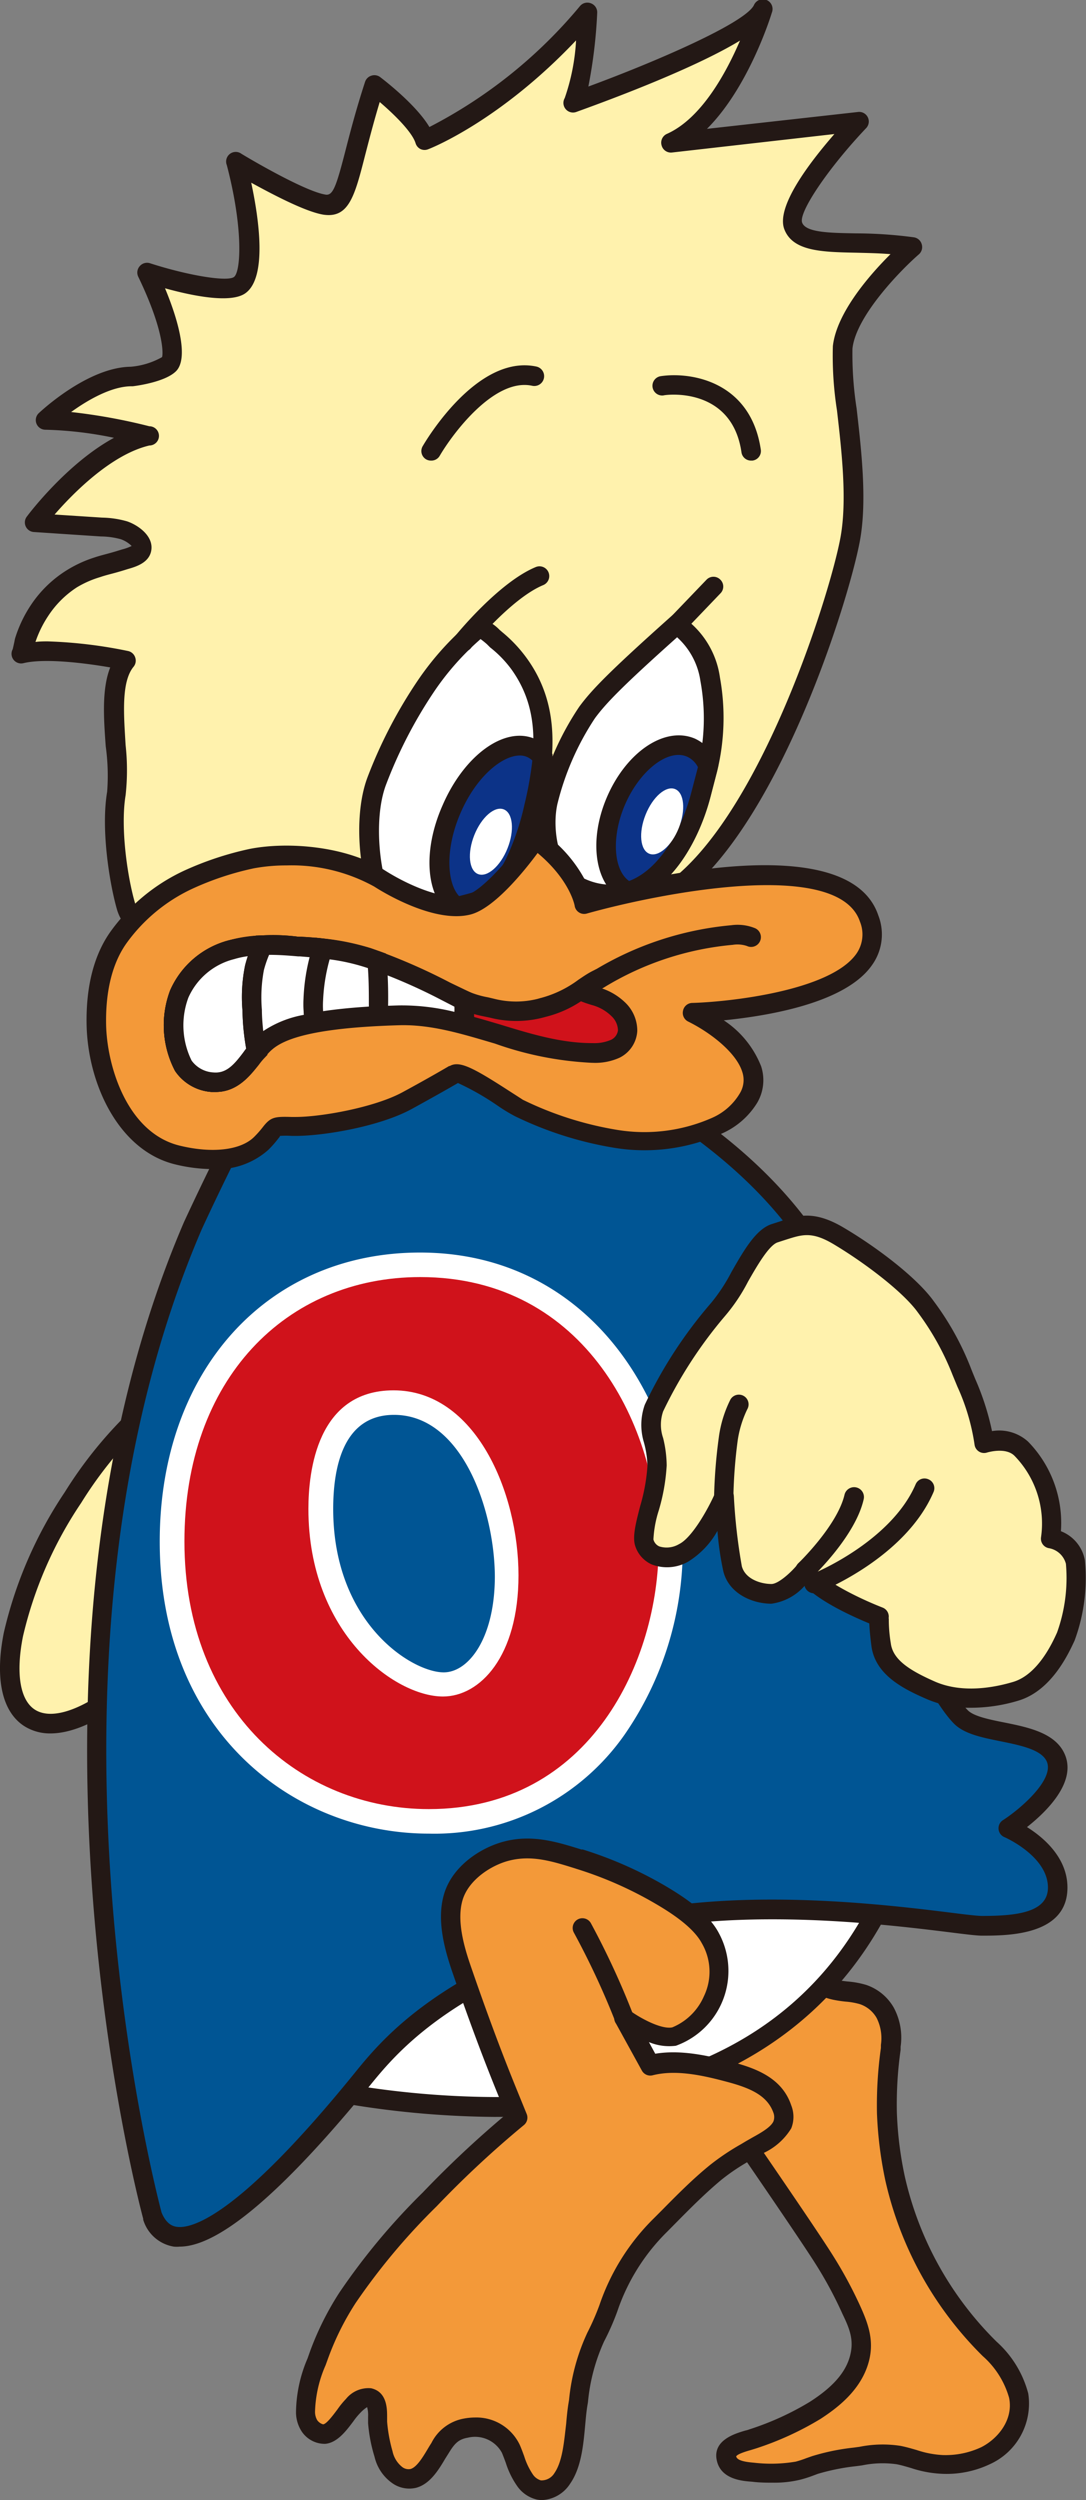 <svg xmlns="http://www.w3.org/2000/svg" viewBox="0 0 113 260" width="113" height="260"><rect x="0" y="0" width="113" height="260" fill="#808080" stroke="none"/><defs><style>.cls-1{fill:#f39939;}.cls-2{fill:#231815;}.cls-3{fill:#fff;}.cls-4{fill:#fff2ad;}.cls-5{fill:#005594;}.cls-6{fill:#d0121b;}.cls-7{fill:#0c3388;}</style></defs><g id="レイヤー_2" data-name="レイヤー 2"><g id="レイヤー_1-2" data-name="レイヤー 1"><path class="cls-1" d="M80.13,199.78c-.27.24,2.18,3.27,2.35,3.5,1.23,1.63,2.29,3.18,4.45,3.65a27.9,27.9,0,0,1,2.88.48,4.21,4.21,0,0,1,2.32,1.89,5.59,5.59,0,0,1,.58,3.44,42.78,42.78,0,0,0-.44,7,39.47,39.47,0,0,0,.85,6.86,36.12,36.12,0,0,0,9.82,17.66,10.23,10.23,0,0,1,3,4.87,5.88,5.88,0,0,1-3.44,6.25,9.76,9.76,0,0,1-4.42.93c-1.65,0-3-.66-4.63-1a12.71,12.71,0,0,0-4.26.15,23.72,23.72,0,0,0-4.42.89,18.73,18.73,0,0,1-1.79.59,16.16,16.16,0,0,1-4.66.13c-.94-.07-2.45-.22-2.74-1.34-.39-1.47,1.84-1.82,2.72-2.12a30.8,30.8,0,0,0,6.48-3c2-1.26,3.93-2.93,4.6-5.27.54-1.89,0-3.44-.8-5.14a43.12,43.12,0,0,0-2.74-5.1c-2.45-3.95-17.33-25.36-17.33-25.36Z"/><path class="cls-2" d="M80.6,258.19c-.78,0-1.56,0-2.33-.1-1-.07-3.17-.23-3.66-2.1-.57-2.21,1.89-2.91,2.94-3.22a2.94,2.94,0,0,0,.44-.13,29.62,29.62,0,0,0,6.26-2.85c2.36-1.51,3.69-3,4.17-4.69s0-2.89-.75-4.44a41.49,41.49,0,0,0-2.67-5c-2.41-3.89-17.15-25.11-17.3-25.32a1,1,0,0,1,.17-1.36l11.59-10v0h0a1,1,0,0,1,1.42.13,1,1,0,0,1,.24.61,26.38,26.38,0,0,0,2,2.73l.36.46c1.11,1.48,2,2.65,3.65,3a10.8,10.8,0,0,0,1.1.16,9.34,9.34,0,0,1,1.89.35A5.23,5.23,0,0,1,93,208.79a6.58,6.58,0,0,1,.71,4.06l0,.33a40.31,40.31,0,0,0-.39,6.5,37.77,37.77,0,0,0,.83,6.68,34.93,34.93,0,0,0,9.54,17.16,11,11,0,0,1,3.3,5.39,6.92,6.92,0,0,1-4,7.36,10.49,10.49,0,0,1-4.88,1,11.79,11.79,0,0,1-3.3-.6c-.52-.15-1-.3-1.53-.4a10.59,10.59,0,0,0-3.58.12l-.6.08a22.62,22.62,0,0,0-4,.8l-.54.2a11.72,11.72,0,0,1-1.34.42A11.29,11.29,0,0,1,80.6,258.19ZM69.89,210c2.7,3.89,14.63,21.1,16.83,24.65a44.23,44.23,0,0,1,2.81,5.22c.81,1.8,1.48,3.6.84,5.84-.82,2.89-3.26,4.72-5,5.85a32,32,0,0,1-6.68,3.06l-.55.17c-.35.1-1.42.4-1.54.67.09.37.71.56,1.84.65a15.31,15.31,0,0,0,4.36-.11,10.81,10.81,0,0,0,1.1-.36l.6-.21a23.08,23.08,0,0,1,4.34-.89l.59-.08a12.19,12.19,0,0,1,4.27-.1c.6.12,1.15.28,1.7.44a10.12,10.12,0,0,0,2.74.52h.06a8.76,8.76,0,0,0,3.9-.82c1.72-.87,3.36-2.84,2.9-5.13a9.07,9.07,0,0,0-2.75-4.35A37.15,37.15,0,0,1,92.13,226.8a40.92,40.92,0,0,1-.88-7,42.65,42.65,0,0,1,.41-6.82l0-.32a4.69,4.69,0,0,0-.45-2.81,3.17,3.17,0,0,0-1.75-1.43,7.36,7.36,0,0,0-1.48-.26,13,13,0,0,1-1.31-.2c-2.41-.52-3.65-2.17-4.85-3.77l-.32-.43c-.75-.95-1.34-1.7-1.74-2.31Zm10.91-9.4Zm0,0Zm0,0Z"/><path class="cls-3" d="M25.4,215.3s54,17.45,68.27-22.09C93.67,193.21,39.38,178,25.4,215.3Z"/><path class="cls-2" d="M51.39,220.15a96.68,96.68,0,0,1-26.31-3.88,1,1,0,0,1-.6-.53,1.06,1.06,0,0,1,0-.8c5.87-15.66,19.8-24.55,40.28-25.69a101.27,101.27,0,0,1,29.22,3,1,1,0,0,1,.63.52,1,1,0,0,1,.06.81c-6,16.59-20,25.77-40.41,26.54C53.27,220.14,52.33,220.15,51.39,220.15Zm-24.64-5.52a93.8,93.8,0,0,0,27.44,3.43c19.36-.74,32.18-8.86,38.13-24.14C84.75,192.09,39.72,182.73,26.75,214.63Z"/><ellipse class="cls-4" cx="14.83" cy="160.44" rx="21.68" ry="8.64" transform="translate(-127.99 85.86) rotate(-57.14)"/><path class="cls-2" d="M5.25,180.27a5,5,0,0,1-2.74-.77C.2,178-.55,174.55.4,169.78a43.84,43.84,0,0,1,6.34-14.6,43.92,43.92,0,0,1,10.71-11.77c4-2.81,7.4-3.53,9.71-2s3.06,5,2.11,9.72a44,44,0,0,1-6.34,14.61,44.23,44.23,0,0,1-10.71,11.77C9.61,179.32,7.23,180.27,5.25,180.27ZM24.4,142.65c-1.53,0-3.53.83-5.77,2.42A41.82,41.82,0,0,0,8.45,156.29a41.7,41.7,0,0,0-6.06,13.89c-.76,3.83-.31,6.61,1.23,7.61s4.24.28,7.42-2a41.82,41.82,0,0,0,10.18-11.22,41.7,41.7,0,0,0,6.06-13.89c.76-3.83.31-6.61-1.23-7.61A3,3,0,0,0,24.4,142.65Z"/><path class="cls-5" d="M15.85,230.42S.21,173.61,20,127.46c0,0,6.84-14.83,9.22-17.21,0,0,7.74-9,18.75-5.08s32.72,12.54,39.86,30.74L95,170.53s3,6.07,5,8.06,8.72,1.19,9.91,4.38-4.95,7.16-4.95,7.16,5.11,2.19,5.11,6.17-5.31,4-7.89,4-25.39-4.33-40.66.84-20.62,11.19-23.9,15.22C33.6,221.26,19.15,238.72,15.85,230.42Z"/><path class="cls-2" d="M18.7,233.64a3.12,3.12,0,0,1-.62,0,4,4,0,0,1-3.18-2.8l0-.1c-.16-.57-15.51-57.68,4.24-103.64.72-1.56,7-15.08,9.43-17.52,0,0,8.28-9.39,19.8-5.32,8.09,2.85,32.71,11.53,40.47,31.33a.48.48,0,0,1,0,.17L96,170.2c.86,1.73,3.21,6.17,4.71,7.67.62.62,2.22.95,3.78,1.26,2.57.52,5.48,1.11,6.37,3.48,1.07,2.87-2.06,5.87-4,7.4,1.7,1.06,4.21,3.17,4.21,6.29,0,5-6.24,5-8.9,5-.52,0-1.53-.12-3.2-.33-7.41-.92-24.76-3.06-37.13,1.13-15.64,5.29-20.71,11.54-23.44,14.9C29.4,228,22.78,233.64,18.7,233.64Zm-1.89-3.55c.49,1.19,1.13,1.42,1.57,1.49,1.48.22,6.23-.87,18.43-15.88,2.85-3.52,8.16-10.06,24.36-15.55,12.81-4.34,30.48-2.15,38-1.21,1.43.18,2.56.31,3,.31,3.57,0,6.87-.35,6.87-2.95,0-3.25-4.45-5.21-4.49-5.23a1,1,0,0,1-.16-1.8c1.78-1.15,5.24-4.13,4.56-6-.49-1.3-2.71-1.75-4.87-2.19-1.93-.39-3.75-.76-4.81-1.82-2.08-2.09-5-8.08-5.15-8.33a1.17,1.17,0,0,1-.09-.24l-7.12-34.53c-7.46-18.88-31.36-27.3-39.22-30.07-10.21-3.6-17.34,4.43-17.64,4.78-1.9,1.9-7.18,12.89-9.07,17C1.78,172.53,16.26,228,16.81,230.09Z"/><path class="cls-1" d="M73.89,201.57c-1-1.9-3.42-3.46-5.21-4.52a40.94,40.94,0,0,0-8.36-3.66c-2.53-.8-4.89-1.57-7.58-.88-2.31.59-4.84,2.37-5.56,4.77s0,5.17.83,7.42c3,8.66,4.76,12.76,5.87,15.52a106.67,106.67,0,0,0-9.15,8.51A66.85,66.85,0,0,0,36.18,239a29.2,29.2,0,0,0-3,6c-.67,1.9-1.49,3.83-1.4,5.88a2.65,2.65,0,0,0,.4,1.46,1.88,1.88,0,0,0,1.53.86c1.17-.1,2.23-2.16,3-2.91.42-.42,1-1,1.68-.86,1.1.26.82,1.75.89,2.57a16.42,16.42,0,0,0,.6,3.26,3.76,3.76,0,0,0,1.45,2.21c2.25,1.38,3.43-1.23,4.43-2.82a3.71,3.71,0,0,1,2.7-2.07,4.15,4.15,0,0,1,4.63,2.14A15.24,15.24,0,0,0,54.63,258a2.45,2.45,0,0,0,1.42,1,2.5,2.5,0,0,0,2.45-1.17c1.38-2,1.26-5.26,1.62-7.59s.71-5,1.87-7.13c1.78-3.28,2-6.86,6.74-11.64,1.86-1.87,3.71-3.79,5.74-5.48a27.36,27.36,0,0,1,3.7-2.42c1-.6,2.73-1.37,3.24-2.51a2.26,2.26,0,0,0,0-1.64c-.82-2.36-3.14-3.22-5.35-3.82-2.65-.72-5.68-1.43-8.41-.74L65,209.92s3.18,2.29,5.16,1.89S76.79,207,73.89,201.57Z"/><path class="cls-2" d="M56.41,260a2.76,2.76,0,0,1-.57-.06,3.47,3.47,0,0,1-2-1.36,8.86,8.86,0,0,1-1.21-2.45c-.13-.35-.26-.71-.41-1.06a3.18,3.18,0,0,0-3.54-1.56c-1,.17-1.4.64-2,1.62l-.34.54c-.71,1.2-1.61,2.69-3.08,3.06a3.07,3.07,0,0,1-2.4-.46,4.64,4.64,0,0,1-1.89-2.78A16.09,16.09,0,0,1,38.3,252c0-.19,0-.43,0-.67a3.12,3.12,0,0,0-.1-1,3.77,3.77,0,0,0-.72.61,7.22,7.22,0,0,0-.7.85c-.75,1-1.68,2.25-2.94,2.36a2.88,2.88,0,0,1-2.45-1.29,3.68,3.68,0,0,1-.59-2A14.55,14.55,0,0,1,32,245.27l.24-.68a30.68,30.68,0,0,1,3.08-6.18A68.59,68.59,0,0,1,44,228a107.48,107.48,0,0,1,8.66-8.11l-.27-.65c-1.12-2.72-2.81-6.84-5.35-14.23-.8-2.35-1.63-5.38-.83-8.05.86-2.88,3.78-4.82,6.28-5.46,2.91-.75,5.49.06,8,.84l.15,0a41.37,41.37,0,0,1,8.56,3.77c2,1.18,4.48,2.81,5.59,4.91h0a8.27,8.27,0,0,1-4.46,11.73,5.45,5.45,0,0,1-2.81-.38l.66,1.21c2.73-.45,5.62.22,8.15.9s5.08,1.72,6,4.47a3.23,3.23,0,0,1,0,2.39,6.66,6.66,0,0,1-3.07,2.65l-.58.33-.58.34a21.53,21.53,0,0,0-3,2c-1.69,1.4-3.28,3-4.82,4.56l-.85.86a21.1,21.1,0,0,0-5.2,8.3,26,26,0,0,1-1.37,3.11,19.52,19.52,0,0,0-1.68,6.31l-.08.49c-.09.59-.15,1.24-.21,1.91-.19,2.07-.4,4.42-1.57,6.1A3.69,3.69,0,0,1,56.41,260Zm-7-8.59a5,5,0,0,1,4.66,2.82c.18.4.32.8.47,1.2a7.18,7.18,0,0,0,.91,1.91,1.53,1.53,0,0,0,.83.61,1.57,1.57,0,0,0,1.41-.76c.86-1.25,1-3.31,1.22-5.12.06-.72.13-1.41.22-2l.08-.49a21.37,21.37,0,0,1,1.91-7,26,26,0,0,0,1.26-2.88,23.06,23.06,0,0,1,5.65-9l.85-.85c1.57-1.59,3.2-3.24,5-4.7A24.94,24.94,0,0,1,77.08,223l.57-.34.63-.36c.81-.45,1.92-1.06,2.2-1.69a1.28,1.28,0,0,0,0-.88c-.62-1.76-2.31-2.54-4.66-3.18-2.52-.68-5.41-1.36-7.9-.73a1,1,0,0,1-1.14-.5l-2.68-4.87a1,1,0,0,1,1.49-1.32c1.09.78,3.23,1.94,4.36,1.71a6.14,6.14,0,0,0,3.29-3.23,5.88,5.88,0,0,0-.22-5.53c-.89-1.66-3.18-3.15-4.83-4.11A39.37,39.37,0,0,0,60,194.36l-.15-.05c-2.43-.76-4.53-1.41-6.88-.81-1.88.48-4.2,2-4.83,4.07s.1,4.74.81,6.8c2.52,7.33,4.19,11.41,5.3,14.12l.55,1.35a1,1,0,0,1-.3,1.17,105.2,105.2,0,0,0-9.06,8.43A67.14,67.14,0,0,0,37,239.51a28.42,28.42,0,0,0-2.87,5.77l-.25.69a12.85,12.85,0,0,0-1.1,4.8,1.74,1.74,0,0,0,.22.91,1.13,1.13,0,0,0,.61.44c.36,0,1.13-1.06,1.5-1.55a8.69,8.69,0,0,1,.89-1.09,3,3,0,0,1,2.62-1.11c1.66.38,1.66,2.13,1.66,3,0,.17,0,.34,0,.48a15.75,15.75,0,0,0,.56,3.06,2.83,2.83,0,0,0,1,1.64,1.07,1.07,0,0,0,.86.22c.65-.16,1.31-1.25,1.83-2.13.12-.2.24-.4.36-.58a4.71,4.71,0,0,1,3.39-2.54A6.53,6.53,0,0,1,49.39,251.41Z"/><path class="cls-1" d="M65,209.92a85.62,85.62,0,0,0-4.36-9.45"/><path class="cls-2" d="M65,210.94a1,1,0,0,1-.95-.64A82.6,82.6,0,0,0,59.72,201a1,1,0,1,1,1.76-1,83.55,83.55,0,0,1,4.43,9.59,1,1,0,0,1-.58,1.32A.94.94,0,0,1,65,210.94Z"/><path class="cls-3" d="M44.62,190.69c-13.9,0-28-10.44-28-30.38,0-17.7,11.13-30.05,27.08-30.05,17.76,0,27.34,15.76,27.34,30.59A34.06,34.06,0,0,1,65,180.38,24.13,24.13,0,0,1,44.62,190.69Zm-.89-55.34c-13.16,0-22,10-22,25,0,12.56,7.86,25.28,22.89,25.28,15.68,0,21.37-14.8,21.37-24.74C66,142.14,52.68,135.35,43.73,135.35ZM46.13,179c-3.53,0-7.67-2.21-10.81-5.76a24,24,0,0,1-5.77-16.3C29.55,147.6,33.82,142,41,142c9.75,0,15.57,11.08,15.57,21.79C56.53,174.24,51.14,179,46.13,179ZM41,147.14c-5.23,0-6.33,5.32-6.33,9.78,0,11.91,8.22,17,11.5,17,2.58,0,5.32-3.53,5.32-10C51.45,157.1,48.12,147.14,41,147.14Z"/><path class="cls-6" d="M68.53,160.85c0,11.71-7,27.29-23.91,27.29-13.22,0-25.43-10.09-25.43-27.84,0-16.86,10.57-27.49,24.54-27.49C61,132.81,68.53,148.59,68.53,160.85Zm-36.44-3.93c0,12.94,9,19.51,14,19.51,3.84,0,7.86-4.14,7.86-12.6,0-8.61-4.47-19.24-13-19.24C33,144.59,32.09,153,32.09,156.92Z"/><path class="cls-4" d="M75.3,155.68s-2.08,4.78-4.24,5.82-3.72.23-4.09-1.12,1.34-5.29,1.34-8-1.12-3.73-.3-6a46.6,46.6,0,0,1,6.7-10.22c1.85-1.86,3.79-7.31,6-8s3.49-1.57,6.61.3,7.37,5,9.08,7.38a29,29,0,0,1,3.72,6.72,28.68,28.68,0,0,1,2.3,7.38s2.46-.82,3.87.6a11.08,11.08,0,0,1,3.05,9.33,3.21,3.21,0,0,1,2.58,2.43,18,18,0,0,1-1,7.76c-.7,1.5-2.29,4.78-5.16,5.67a12.77,12.77,0,0,1-8.83,0c-2.77-1.19-5-2.48-5.25-4.77a12.81,12.81,0,0,1-.2-2.89s-7.14-2.78-7.64-4.87c0,0-2,2.49-3.57,2.49s-3.57-.8-4.06-2.59A63.2,63.2,0,0,1,75.3,155.68Z"/><path class="cls-2" d="M101,177.6a11.2,11.2,0,0,1-4.47-.86c-2.63-1.13-5.47-2.59-5.86-5.58-.14-1.1-.2-1.84-.22-2.33-1.77-.73-5.11-2.25-6.72-3.92a5.62,5.62,0,0,1-3.46,1.87c-2,0-4.41-1.05-5-3.34a31.3,31.3,0,0,1-.62-4.23,8.81,8.81,0,0,1-3.07,3.21,4.44,4.44,0,0,1-3.78.27,3.16,3.16,0,0,1-1.73-2c-.26-.94.09-2.32.54-4.06a19.18,19.18,0,0,0,.76-4.2A10.2,10.2,0,0,0,67,150a6.25,6.25,0,0,1,.09-3.91A46.7,46.7,0,0,1,74,135.49a18.18,18.18,0,0,0,2.11-3.21c1.33-2.32,2.58-4.5,4.25-5l.78-.25c1.82-.63,3.54-1.21,6.66.65,3.39,2,7.6,5.17,9.38,7.67a29.39,29.39,0,0,1,3.84,6.93c.15.39.31.77.46,1.14a27.23,27.23,0,0,1,1.74,5.41,4.48,4.48,0,0,1,3.75,1.09,12.1,12.1,0,0,1,3.42,9.32,4,4,0,0,1,2.49,3,18.76,18.76,0,0,1-1.07,8.38c-.66,1.42-2.4,5.17-5.78,6.22A17.11,17.11,0,0,1,101,177.6Zm-8.52-9.29a15.22,15.22,0,0,0,.21,2.59c.22,1.73,2,2.84,4.64,4,2.78,1.19,6,.64,8.13,0,2.51-.78,4-3.94,4.53-5.13a16.79,16.79,0,0,0,.92-7.14,2.22,2.22,0,0,0-1.74-1.62,1,1,0,0,1-.85-1.13,10.09,10.09,0,0,0-2.76-8.48c-.93-.93-2.81-.35-2.83-.35a1,1,0,0,1-1.33-.84,22.25,22.25,0,0,0-1.78-6L99.12,143a27.88,27.88,0,0,0-3.6-6.49c-1.53-2.15-5.57-5.2-8.77-7.11-2.31-1.38-3.31-1-5-.47l-.83.27c-.91.29-2.17,2.48-3.09,4.09a18.62,18.62,0,0,1-2.45,3.64A45.71,45.71,0,0,0,69,146.78a4.24,4.24,0,0,0,0,2.77,12.35,12.35,0,0,1,.37,2.85,20.38,20.38,0,0,1-.83,4.7,11.67,11.67,0,0,0-.55,3,1.08,1.08,0,0,0,.61.72,2.53,2.53,0,0,0,2.06-.24c1.32-.64,3-3.6,3.75-5.31a1,1,0,0,1,1.11-.6,1,1,0,0,1,.84.94,58.48,58.48,0,0,0,.83,7.28c.37,1.35,2,1.84,3.08,1.84.72,0,2.08-1.23,2.78-2.11a1,1,0,0,1,1.78.4c.2.84,3.48,2.78,7,4.16a1,1,0,0,1,.63,1.12Z"/><path class="cls-2" d="M75.3,156.7h0a1,1,0,0,1-1-1,54.38,54.38,0,0,1,.49-6.19A12.39,12.39,0,0,1,76,145.55a1,1,0,1,1,1.76,1,11.17,11.17,0,0,0-1,3.24,51.44,51.44,0,0,0-.45,5.89A1,1,0,0,1,75.3,156.7Z"/><path class="cls-2" d="M83.8,164.29a1,1,0,0,1-.69-1.76s4-3.86,4.76-7.07a1,1,0,1,1,2,.45c-.85,3.81-5.17,7.93-5.35,8.1A1,1,0,0,1,83.8,164.29Z"/><path class="cls-2" d="M84.89,165.68a1,1,0,0,1-.37-2c.08,0,8.17-3.32,10.75-9.31a1,1,0,0,1,1.33-.53,1,1,0,0,1,.53,1.34c-2.91,6.77-11.5,10.25-11.86,10.39A1,1,0,0,1,84.89,165.68Z"/><path class="cls-4" d="M17.46,97.41S13.89,97,13.1,94.23s-1.59-8.16-1-11.74-1.44-10.84,1-13.82c0,0-7.39-1.55-10.81-.7.06,0,.3-1.27.34-1.37a12.5,12.5,0,0,1,1.48-3.11,11.3,11.3,0,0,1,3.36-3.28A11.83,11.83,0,0,1,10.07,59c.85-.28,1.74-.47,2.59-.75.59-.2,1.88-.44,2-1.17.2-.91-1.13-1.71-1.82-1.94a10.83,10.83,0,0,0-2.78-.37L5,54.43,3.6,54.34s5.73-7.66,11.68-9.05A50.53,50.53,0,0,0,4.72,43.7s4.81-4.58,9-4.58c0,0,3-.36,3.91-1.28.68-.68.41-3.94-2.27-9.51,0,0,7.88,2.55,9.62,1.29S26.19,23,24.6,16.89c0,0,6.55,4,9.13,4.37s2.33-3.38,5.2-12.43c0,0,4.54,3.42,5.23,5.71,0,0,8.43-3.3,17-13.25,0,0-.32,7.09-1.51,9.38,0,0,18-6.37,19.73-9.65,0,0-3.37,11-9.52,13.83l19.54-2.19s-7.84,8.26-6.85,10.84,6.75,1.3,12.4,2.19c0,0-6.74,5.87-7.24,10.45-.38,3.56,2,13.33.79,19.89S79.14,88.46,68,93.83C68,93.83,49.2,113.73,17.46,97.41Z"/><path class="cls-2" d="M41.6,104.81c-7,0-15.2-1.68-24.45-6.41-.86-.14-4.17-.87-5-3.89-.74-2.61-1.67-8.22-1-12.18A22.31,22.31,0,0,0,11,77.6c-.2-2.81-.43-5.93.47-8.19-2.24-.39-6.67-1-9-.45h0a1,1,0,0,1-1.15-1.44c.05-.18.12-.53.18-.79a2.71,2.71,0,0,1,.1-.44,13.34,13.34,0,0,1,1.61-3.36,12.24,12.24,0,0,1,3.66-3.58A12.78,12.78,0,0,1,9.75,58c.44-.15.89-.27,1.34-.39s.84-.23,1.25-.36l.36-.11a5.27,5.27,0,0,0,1-.36,3.08,3.08,0,0,0-1.12-.7,8,8,0,0,0-2.08-.29l-6.94-.46a1,1,0,0,1-.75-1.63c.2-.27,4.17-5.52,9.05-8.17a39.32,39.32,0,0,0-7.12-.84A1,1,0,0,1,4,43c.21-.2,5.11-4.81,9.61-4.86a8,8,0,0,0,3.25-1c.12-.29.23-2.75-2.47-8.35a1,1,0,0,1,.15-1.11,1,1,0,0,1,1.08-.3c3.94,1.27,8,1.94,8.72,1.43s1-5-.74-11.64A1,1,0,0,1,25.13,16c1.77,1.07,6.8,3.94,8.75,4.24.77.12,1.11-.85,2.1-4.71.48-1.86,1.08-4.18,2-7a1,1,0,0,1,.66-.66,1,1,0,0,1,.92.15c.43.33,3.74,2.87,5.12,5.19A50.27,50.27,0,0,0,60.35.63,1,1,0,0,1,61.5.35a1,1,0,0,1,.64,1A51.72,51.72,0,0,1,61.22,9C68.38,6.36,77.49,2.4,78.44.55a1,1,0,0,1,1.87.77c-.11.38-2.41,7.76-6.75,12.08l15.68-1.75a1,1,0,0,1,.85,1.71c-3.93,4.15-7,8.72-6.63,9.78s2.94,1.08,5.63,1.13a45.67,45.67,0,0,1,6,.41,1,1,0,0,1,.82.73,1,1,0,0,1-.31,1.05c-1.8,1.56-6.53,6.37-6.9,9.79a36.58,36.58,0,0,0,.43,6.21c.49,4.28,1.11,9.6.35,13.75C88.28,62.77,80.06,89,68.64,94.68A39.93,39.93,0,0,1,41.6,104.81ZM4.94,66.7a48.46,48.46,0,0,1,8.37,1,1,1,0,0,1,.75.65,1,1,0,0,1-.17,1c-1.3,1.59-1,5.07-.82,8.14a24,24,0,0,1,0,5.21c-.57,3.44.22,8.67,1,11.29.6,2.1,3.47,2.45,3.49,2.45a1.08,1.08,0,0,1,.36.11c9.14,4.7,17.16,6.36,23.93,6.36,15.91,0,24.91-9.19,25.44-9.74a1.29,1.29,0,0,1,.3-.22C78.25,87.76,86.35,62,87.46,55.85c.7-3.86.11-9-.37-13.16A36.66,36.66,0,0,1,86.66,36c.38-3.47,3.85-7.44,6-9.57-1.23-.1-2.45-.12-3.57-.15-3.54-.07-6.6-.13-7.48-2.44s2.53-6.82,5.21-9.9L69.93,15.86a1,1,0,0,1-1.09-.74,1,1,0,0,1,.56-1.2C73,12.31,75.57,7.55,77,4.22,71.85,7.35,62.29,10.8,60,11.63a1,1,0,0,1-1.24-1.43,21.74,21.74,0,0,0,1.18-6c-7.86,8.31-15,11.18-15.36,11.31a1,1,0,0,1-.81,0,1,1,0,0,1-.53-.62c-.35-1.14-2.17-2.95-3.73-4.28-.65,2.16-1.12,4-1.51,5.5-1.09,4.27-1.69,6.63-4.38,6.21C31.74,22,28.35,20.21,26.14,19c.81,3.78,1.68,9.85-.6,11.49-1.51,1.09-5.49.29-8.37-.51,1.51,3.62,2.42,7.34,1.15,8.62-1.11,1.11-4,1.51-4.5,1.57h-.13c-2.07,0-4.52,1.4-6.29,2.68a59.37,59.37,0,0,1,8.14,1.48,1,1,0,0,1,0,2c-3.95.93-7.92,4.95-9.86,7.18l4.94.32a10,10,0,0,1,2.61.39c1.15.39,2.84,1.57,2.49,3.13-.27,1.21-1.62,1.6-2.42,1.83l-.29.09c-.45.14-.9.27-1.36.39s-.83.22-1.24.36A10.5,10.5,0,0,0,8,61.08a10.19,10.19,0,0,0-3,3,11.49,11.49,0,0,0-1.31,2.68C4.06,66.71,4.5,66.7,4.94,66.7Z"/><path class="cls-3" d="M49.8,65.42a.81.81,0,0,1,.47,0,7,7,0,0,1,1.4,1.06,13.72,13.72,0,0,1,2.41,2.58c3.26,4.56,2.7,9.61,1.48,14.78a26.84,26.84,0,0,1-2,5.92c-.83,1.64-2,3.35-3.85,3.9-2.69.79-9.22,2.59-10.47-1.37-.89-2.83-1.34-7.75,0-11.19a47.66,47.66,0,0,1,5.14-9.86A29.84,29.84,0,0,1,49,66C49.34,65.7,49.53,65.47,49.8,65.42Z"/><path class="cls-2" d="M43.64,95.84c-2.37,0-4.6-.72-5.38-3.19-1-3.25-1.34-8.37,0-11.87a49.16,49.16,0,0,1,5.25-10.07,30.18,30.18,0,0,1,4.82-5.5l.16-.14a2.24,2.24,0,0,1,1.08-.65h0a1.91,1.91,0,0,1,1,.08,4.63,4.63,0,0,1,1.41,1l.29.25a14.52,14.52,0,0,1,2.59,2.77c3.52,4.92,2.88,10.41,1.65,15.61a27.68,27.68,0,0,1-2.1,6.15C53.66,91.83,52.34,94,50,94.69A23.41,23.41,0,0,1,43.64,95.84ZM50,66.46l-.12.11-.19.17a28,28,0,0,0-4.49,5.14,47.47,47.47,0,0,0-5,9.64c-1.17,3-.86,7.68,0,10.51.65,2.08,3.75,2.32,9.22.7,1.21-.36,2.23-1.43,3.22-3.38a25.67,25.67,0,0,0,1.93-5.69c1.29-5.47,1.56-9.94-1.32-14A11.7,11.7,0,0,0,51,67.33L50.67,67A8.64,8.64,0,0,0,50,66.46Z"/><path class="cls-4" d="M48.18,66.75s4.34-5.35,8-6.84"/><path class="cls-2" d="M48.18,67.77a1,1,0,0,1-.64-.23,1,1,0,0,1-.15-1.43c.19-.23,4.55-5.57,8.36-7.14a1,1,0,1,1,.77,1.88C53.19,62.23,49,67.34,49,67.4A1,1,0,0,1,48.18,67.77Z"/><path class="cls-3" d="M70.42,65a8.25,8.25,0,0,1,3.47,5.68A22.52,22.52,0,0,1,73.62,80l-.7,2.7C71.76,87.13,68.56,93.33,63.07,93A7.71,7.71,0,0,1,58.42,91c-1.34-1.34-2-4.88-1.39-7.56a29,29,0,0,1,4.06-9.25C62.34,72.44,64.17,70.56,70.42,65Z"/><path class="cls-2" d="M63.47,94H63a8.76,8.76,0,0,1-5.31-2.36c-1.57-1.58-2.34-5.47-1.66-8.5a29.81,29.81,0,0,1,4.24-9.64c1.26-1.71,3-3.54,9.46-9.31l.55-.48.63.36a9.19,9.19,0,0,1,4,6.38,23.54,23.54,0,0,1-.29,9.76l-.7,2.7C72.55,88.12,69,94,63.47,94Zm7-27.74c-5.8,5.18-7.46,6.93-8.57,8.44A28.38,28.38,0,0,0,58,83.61c-.56,2.53.14,5.64,1.12,6.62a6.61,6.61,0,0,0,4,1.76c4.61.27,7.62-5,8.81-9.57l.71-2.7a21.43,21.43,0,0,0,.24-8.89A7.55,7.55,0,0,0,70.48,66.3Z"/><line class="cls-4" x1="70.42" y1="64.98" x2="74.25" y2="61.01"/><path class="cls-2" d="M70.42,66a1,1,0,0,1-.74-1.72l3.84-4a1,1,0,0,1,1.43,0,1,1,0,0,1,0,1.44l-3.83,4A1,1,0,0,1,70.42,66Z"/><path class="cls-7" d="M53.54,89.81a26.61,26.61,0,0,0,2-5.91,35.38,35.38,0,0,0,.88-5.17,3,3,0,0,0-1.19-1C52.68,76.66,49,79.52,47,84.16c-1.87,4.32-1.6,8.66.52,10.13.85-.19,1.61-.41,2.19-.58C51.55,93.17,52.71,91.45,53.54,89.81Z"/><path class="cls-2" d="M47.29,95.39l-.37-.26c-2.58-1.79-3-6.58-.87-11.38,2.26-5.23,6.47-8.27,9.6-6.91a4.07,4.07,0,0,1,1.6,1.27l.24.31,0,.4a36.5,36.5,0,0,1-.91,5.31,28.21,28.21,0,0,1-2.11,6.14h0C53.65,91.84,52.32,94,50,94.69c-.53.15-1.33.38-2.25.6Zm6.8-16.82c-1.83,0-4.53,2.17-6.18,6s-1.37,7.31-.14,8.62c.62-.15,1.19-.31,1.64-.45,1.21-.35,2.23-1.43,3.22-3.38a26.27,26.27,0,0,0,1.94-5.69,36.57,36.57,0,0,0,.82-4.58,2,2,0,0,0-.55-.37A1.86,1.86,0,0,0,54.09,78.57Z"/><path class="cls-7" d="M72.92,82.68c.23-.9.47-1.8.7-2.7,0-.11,0-.22.07-.33a3.57,3.57,0,0,0-1.8-1.9c-2.52-1.09-6,1.38-7.79,5.53s-1.2,8.32,1.26,9.45C69.46,91.51,71.93,86.46,72.92,82.68Z"/><path class="cls-2" d="M65.28,93.82l-.34-.16c-3-1.38-3.79-6.12-1.78-10.78s6-7.4,9.14-6.07a4.62,4.62,0,0,1,2.32,2.42l.14.32-.1.45-.06.24-.7,2.69c-1.14,4.36-3.9,9.48-8.25,10.78ZM70.6,78.51c-1.89,0-4.25,2.12-5.57,5.18-1.43,3.31-1.2,6.8.43,7.93,3.32-1.26,5.51-5.52,6.47-9.2l.69-2.64a2.37,2.37,0,0,0-1.13-1.09A2.25,2.25,0,0,0,70.6,78.51Z"/><ellipse class="cls-3" cx="51.09" cy="87.54" rx="3.62" ry="1.86" transform="translate(-49.16 102.55) rotate(-68.25)"/><ellipse class="cls-3" cx="68.9" cy="85.43" rx="3.62" ry="1.86" transform="translate(-35.98 117.76) rotate(-68.25)"/><path class="cls-4" d="M44.83,46.88s5.16-9,10.71-7.76"/><path class="cls-2" d="M44.83,47.9a1,1,0,0,1-.51-.14A1,1,0,0,1,44,46.37c.23-.39,5.6-9.57,11.81-8.25a1,1,0,0,1-.43,2c-3.95-.86-8.29,5-9.62,7.27A1,1,0,0,1,44.83,47.9Z"/><path class="cls-4" d="M68.9,40.12s8.06-1.2,9.25,6.76"/><path class="cls-2" d="M78.15,47.9a1,1,0,0,1-1-.87c-1-6.84-7.82-6-8.1-5.91a1,1,0,1,1-.3-2c3.14-.47,9.35.53,10.41,7.62a1,1,0,0,1-.86,1.16Z"/><path class="cls-1" d="M60.8,94s-5.66,1.3-8.53,4.18"/><path class="cls-2" d="M52.27,99.23a1,1,0,0,1-.72-1.74c3.05-3.06,8.78-4.4,9-4.45A1,1,0,1,1,61,95c-.05,0-5.4,1.26-8,3.9A1,1,0,0,1,52.27,99.23Z"/><path class="cls-1" d="M55.74,87.27s-4.26,6.17-7,6.86-7-1.39-9.22-2.78C36,89.09,30.23,88.5,26.23,89.28a31.27,31.27,0,0,0-6.69,2.22,18.67,18.67,0,0,0-7.13,5.86C10.52,100,10,103.3,10,106.51c.09,5.28,2.72,12.2,8.42,13.59,3.28.79,6.85.69,8.73-1.2s.69-1.79,3.57-1.79,8.53-1,11.6-2.68,5-2.79,5-2.79c.85-.49,5.69,3.07,6.67,3.51a36.88,36.88,0,0,0,10.14,3.22A18.55,18.55,0,0,0,74.56,117a7.41,7.41,0,0,0,3.37-2.83c2.1-3.73-2.9-7.4-5.83-8.86,0,0,21.42-.64,18.35-9.8S60.8,94,60.8,94,60.3,90.65,55.74,87.27Z"/><path class="cls-2" d="M22.11,121.58a16.64,16.64,0,0,1-3.89-.49c-5.9-1.44-9.1-8.41-9.21-14.56-.07-4,.79-7.33,2.58-9.77a19.59,19.59,0,0,1,7.56-6.21A33.06,33.06,0,0,1,26,88.28c4-.78,10.1-.28,14,2.21,2.67,1.7,6.31,3.18,8.43,2.65,1.75-.44,4.89-4.19,6.45-6.45a1,1,0,0,1,.67-.43,1,1,0,0,1,.77.19,14.32,14.32,0,0,1,5.15,6.33c5.41-1.46,26.88-6.65,29.92,2.42a5.46,5.46,0,0,1-.63,5.13c-2.74,4-10.87,5.32-15.45,5.78a10.2,10.2,0,0,1,3.89,4.79,4.64,4.64,0,0,1-.41,3.78A8.14,8.14,0,0,1,75,117.93a19.43,19.43,0,0,1-11,1.45,37.44,37.44,0,0,1-10.42-3.3,17.85,17.85,0,0,1-1.81-1.1,27.39,27.39,0,0,0-4.12-2.35c-.63.37-2.33,1.34-4.79,2.69-3.33,1.83-9.16,2.81-12.09,2.81h-.41a8.49,8.49,0,0,0-1.23,0s0,.09-.11.19a11.12,11.12,0,0,1-1.1,1.26A8,8,0,0,1,22.11,121.58ZM29.82,90a18.54,18.54,0,0,0-3.4.3,30.44,30.44,0,0,0-6.48,2.16A17.57,17.57,0,0,0,13.23,98c-1.52,2.08-2.25,5-2.19,8.53.08,4.34,2.19,11.28,7.65,12.61,3.4.83,6.38.48,7.77-.92a10.68,10.68,0,0,0,.93-1.06c.79-1,1.21-1.05,2.95-1h.41c2.7,0,8.23-1,11.11-2.56s4.53-2.54,4.88-2.74l.06,0h0c1-.56,2.36.13,6.05,2.51.65.42,1.33.85,1.55,1a35.28,35.28,0,0,0,9.86,3.14,17.45,17.45,0,0,0,9.86-1.27A6.28,6.28,0,0,0,77,113.67a2.65,2.65,0,0,0,.24-2.18c-.61-2-3.27-4.08-5.63-5.25a1,1,0,0,1-.54-1.13,1,1,0,0,1,1-.81c3.83-.11,14.36-1.26,17.05-5.13a3.51,3.51,0,0,0,.36-3.32C87.22,89.1,68.21,93,61.08,95a1,1,0,0,1-1.29-.83s-.47-2.64-3.85-5.46c-1.36,1.84-4.52,5.78-7,6.4-3.72.93-9-2.26-10-2.91A17.79,17.79,0,0,0,29.82,90Z"/><path class="cls-2" d="M56.53,105.8a1,1,0,0,1-.23-2,11.44,11.44,0,0,0,3.89-1.89c.51-.34,1-.69,1.65-1a33.27,33.27,0,0,1,14.25-4.69,4.81,4.81,0,0,1,2.5.32,1,1,0,1,1-.87,1.84,3.08,3.08,0,0,0-1.48-.12,31,31,0,0,0-13.36,4.41c-.58.34-1.09.67-1.58,1a13.27,13.27,0,0,1-4.53,2.18A1,1,0,0,1,56.53,105.8Z"/><path class="cls-6" d="M62.36,101.72c-2.18,1.29-3.44,2.49-5.83,3.06a10.14,10.14,0,0,1-5.34.08,13,13,0,0,1-3.23-1A74.88,74.88,0,0,0,38.3,99.6a29.68,29.68,0,0,0-7.06-1.16,19.7,19.7,0,0,0-7.18.33,8.18,8.18,0,0,0-5.41,4.59,9.25,9.25,0,0,0,.43,7.45,4,4,0,0,0,3,1.71c2.54.26,3.78-2.39,4.62-3.24,1.05-1,1.94-3.36,14.8-3.72,6.88-.19,13.28,3.94,20.16,3.91a5.16,5.16,0,0,0,2.31-.42,2.25,2.25,0,0,0,1.31-1.84,3,3,0,0,0-1-2.25c-1.55-1.43-2.25-1.15-4-2"/><path class="cls-2" d="M22.46,113.56l-.46,0a5,5,0,0,1-3.79-2.19A10.24,10.24,0,0,1,17.7,103a9.2,9.2,0,0,1,6.07-5.2,19.78,19.78,0,0,1,7.28-.38h.27a30.65,30.65,0,0,1,7.29,1.21,61.76,61.76,0,0,1,8.23,3.57l1.56.76a9.35,9.35,0,0,0,2.39.76l.63.15a9.22,9.22,0,0,0,4.88-.09,11.44,11.44,0,0,0,3.89-1.89c.51-.34,1-.69,1.65-1a1,1,0,0,1,1.39.36,1,1,0,0,1-.35,1.4,2,2,0,0,0-.25.14A6.43,6.43,0,0,1,65,104.21a4.06,4.06,0,0,1,1.31,3A3.31,3.31,0,0,1,64.46,110a6.11,6.11,0,0,1-2.76.53h-.08a35,35,0,0,1-10.12-2c-3.4-1-6.59-2-9.94-1.91-11.33.32-12.93,2.12-13.8,3.08a3.49,3.49,0,0,1-.31.34c-.13.13-.32.39-.52.65C26.1,111.76,24.75,113.56,22.46,113.56Zm5.43-14.27a12.13,12.13,0,0,0-3.54.46,7.09,7.09,0,0,0-4.75,4,8.27,8.27,0,0,0,.34,6.55,3,3,0,0,0,2.27,1.23c1.32.12,2.15-.82,3.1-2.08a6.79,6.79,0,0,1,.71-.87l.23-.26c1.14-1.27,3.05-3.42,15.25-3.76,3.68-.08,7.19,1,10.59,2,3.25,1,6.33,1.92,9.53,1.92h.07a4.38,4.38,0,0,0,1.86-.33,1.26,1.26,0,0,0,.75-1,2.08,2.08,0,0,0-.66-1.46,4.59,4.59,0,0,0-2.09-1.18c-.32-.1-.68-.21-1.1-.38a11.64,11.64,0,0,1-3.68,1.62,11.06,11.06,0,0,1-5.8.08l-.62-.13a11.61,11.61,0,0,1-2.83-.92L45.94,104A57.68,57.68,0,0,0,38,100.58a28.38,28.38,0,0,0-6.82-1.12l-.26,0C29.88,99.36,28.88,99.29,27.89,99.29Z"/><path class="cls-3" d="M48.21,104s0,0,0,0l-.24-.11A74.88,74.88,0,0,0,38.3,99.6a29.68,29.68,0,0,0-7.06-1.16,19.7,19.7,0,0,0-7.18.33,8.18,8.18,0,0,0-5.41,4.59,9.25,9.25,0,0,0,.43,7.45,4,4,0,0,0,3,1.71c2.54.26,3.78-2.39,4.62-3.24,1.05-1,1.94-3.36,14.8-3.72a24.25,24.25,0,0,1,6.81,1l0-.88A14.35,14.35,0,0,0,48.21,104Z"/><path class="cls-2" d="M22.46,113.56l-.46,0a5,5,0,0,1-3.79-2.19A10.24,10.24,0,0,1,17.7,103a9.2,9.2,0,0,1,6.07-5.2,19.78,19.78,0,0,1,7.28-.38h.27a30.65,30.65,0,0,1,7.29,1.21,61.76,61.76,0,0,1,8.23,3.57l2.25,1.07.13.64a14.8,14.8,0,0,1,.11,1.7l.06,2.24-1.31-.35a22.48,22.48,0,0,0-6.52-.92c-11.33.32-12.93,2.12-13.8,3.08a3.49,3.49,0,0,1-.31.34c-.13.13-.32.39-.52.65C26.1,111.76,24.75,113.56,22.46,113.56Zm5.43-14.27a12.13,12.13,0,0,0-3.54.46,7.09,7.09,0,0,0-4.75,4,8.27,8.27,0,0,0,.34,6.55,3,3,0,0,0,2.27,1.23c1.32.12,2.15-.82,3.1-2.08a6.79,6.79,0,0,1,.71-.87l.23-.26c1.14-1.27,3.05-3.42,15.25-3.76a22.77,22.77,0,0,1,5.78.67,4.89,4.89,0,0,0,0-.54L45.94,104A57.68,57.68,0,0,0,38,100.58a28.38,28.38,0,0,0-6.82-1.12l-.26,0C29.88,99.36,28.88,99.29,27.89,99.29Z"/><path class="cls-3" d="M26.48,100.64a17.76,17.76,0,0,1,.84-2.35,12.67,12.67,0,0,0-3.26.48,8.18,8.18,0,0,0-5.41,4.59,9.25,9.25,0,0,0,.43,7.45,4,4,0,0,0,3,1.71c2.52.26,3.75-2.34,4.6-3.21a22.49,22.49,0,0,1-.46-4.26A15.85,15.85,0,0,1,26.48,100.64Z"/><path class="cls-2" d="M22.47,113.56l-.47,0a5,5,0,0,1-3.79-2.19A10.24,10.24,0,0,1,17.7,103a9.2,9.2,0,0,1,6.07-5.2,13.93,13.93,0,0,1,3.52-.52l1.55,0-.68,1.69a15.48,15.48,0,0,0-.69,2h0a15.33,15.33,0,0,0-.21,4.13,21,21,0,0,0,.44,4.06l.13.54-.39.41a6.82,6.82,0,0,0-.51.63C26.1,111.76,24.75,113.56,22.47,113.56Zm3.31-14.12a9.3,9.3,0,0,0-1.43.31,7.09,7.09,0,0,0-4.75,4,8.27,8.27,0,0,0,.34,6.55,3,3,0,0,0,2.27,1.23c1.34.12,2.15-.82,3.1-2.08.1-.14.2-.28.3-.4a25.56,25.56,0,0,1-.38-3.94,16.45,16.45,0,0,1,.27-4.7h0C25.58,100.07,25.68,99.75,25.78,99.44Z"/><path class="cls-3" d="M32.61,104a19.46,19.46,0,0,1,1-5.29c-.77-.09-1.55-.16-2.35-.22-1.32-.09-2.62-.19-3.92-.15a17.76,17.76,0,0,0-.84,2.35,15.85,15.85,0,0,0-.23,4.41,22.49,22.49,0,0,0,.46,4.26s0,0,0,0c.73-.73,1.39-2.07,6.06-2.94A9.09,9.09,0,0,1,32.61,104Z"/><path class="cls-2" d="M26.17,111.29l-.45-1.74a23.16,23.16,0,0,1-.49-4.46,16.45,16.45,0,0,1,.27-4.7,15.55,15.55,0,0,1,.78-2.24l.34-.86.67,0a38.49,38.49,0,0,1,3.88.14h.15c.81.06,1.6.14,2.38.22l1.25.14L34.56,99a18.29,18.29,0,0,0-.93,5,7.82,7.82,0,0,0,.15,2.13l.23,1-1,.19c-3.76.7-4.63,1.68-5.21,2.33l-.31.33ZM28,99.3a11.82,11.82,0,0,0-.54,1.58,15.33,15.33,0,0,0-.21,4.13c0,.67.06,1.44.14,2.22a11.08,11.08,0,0,1,4.23-1.69,12.36,12.36,0,0,1,0-1.63h0a21,21,0,0,1,.67-4.36l-1.09-.09H31C30,99.37,29,99.3,28,99.3Z"/><path class="cls-3" d="M39.27,99.94l-1-.34a24.26,24.26,0,0,0-4.71-.94,19.46,19.46,0,0,0-1,5.29,9.09,9.09,0,0,0,.18,2.39,49.51,49.51,0,0,1,6.6-.69A47.24,47.24,0,0,0,39.27,99.94Z"/><path class="cls-2" d="M32,107.52l-.22-1a10.43,10.43,0,0,1-.2-2.65,20.35,20.35,0,0,1,1-5.57l.26-.79.81.09a25,25,0,0,1,4.91,1l1,.35.61.22.06.65a47.28,47.28,0,0,1,.12,5.84l0,.93-.93,0a50.78,50.78,0,0,0-6.47.68Zm2.3-7.75a18.75,18.75,0,0,0-.68,4.22,9,9,0,0,0,0,1.17c1.38-.21,3-.37,4.76-.48,0-1.34,0-2.68-.1-4l-.31-.1A21,21,0,0,0,34.31,99.77Z"/></g></g></svg>